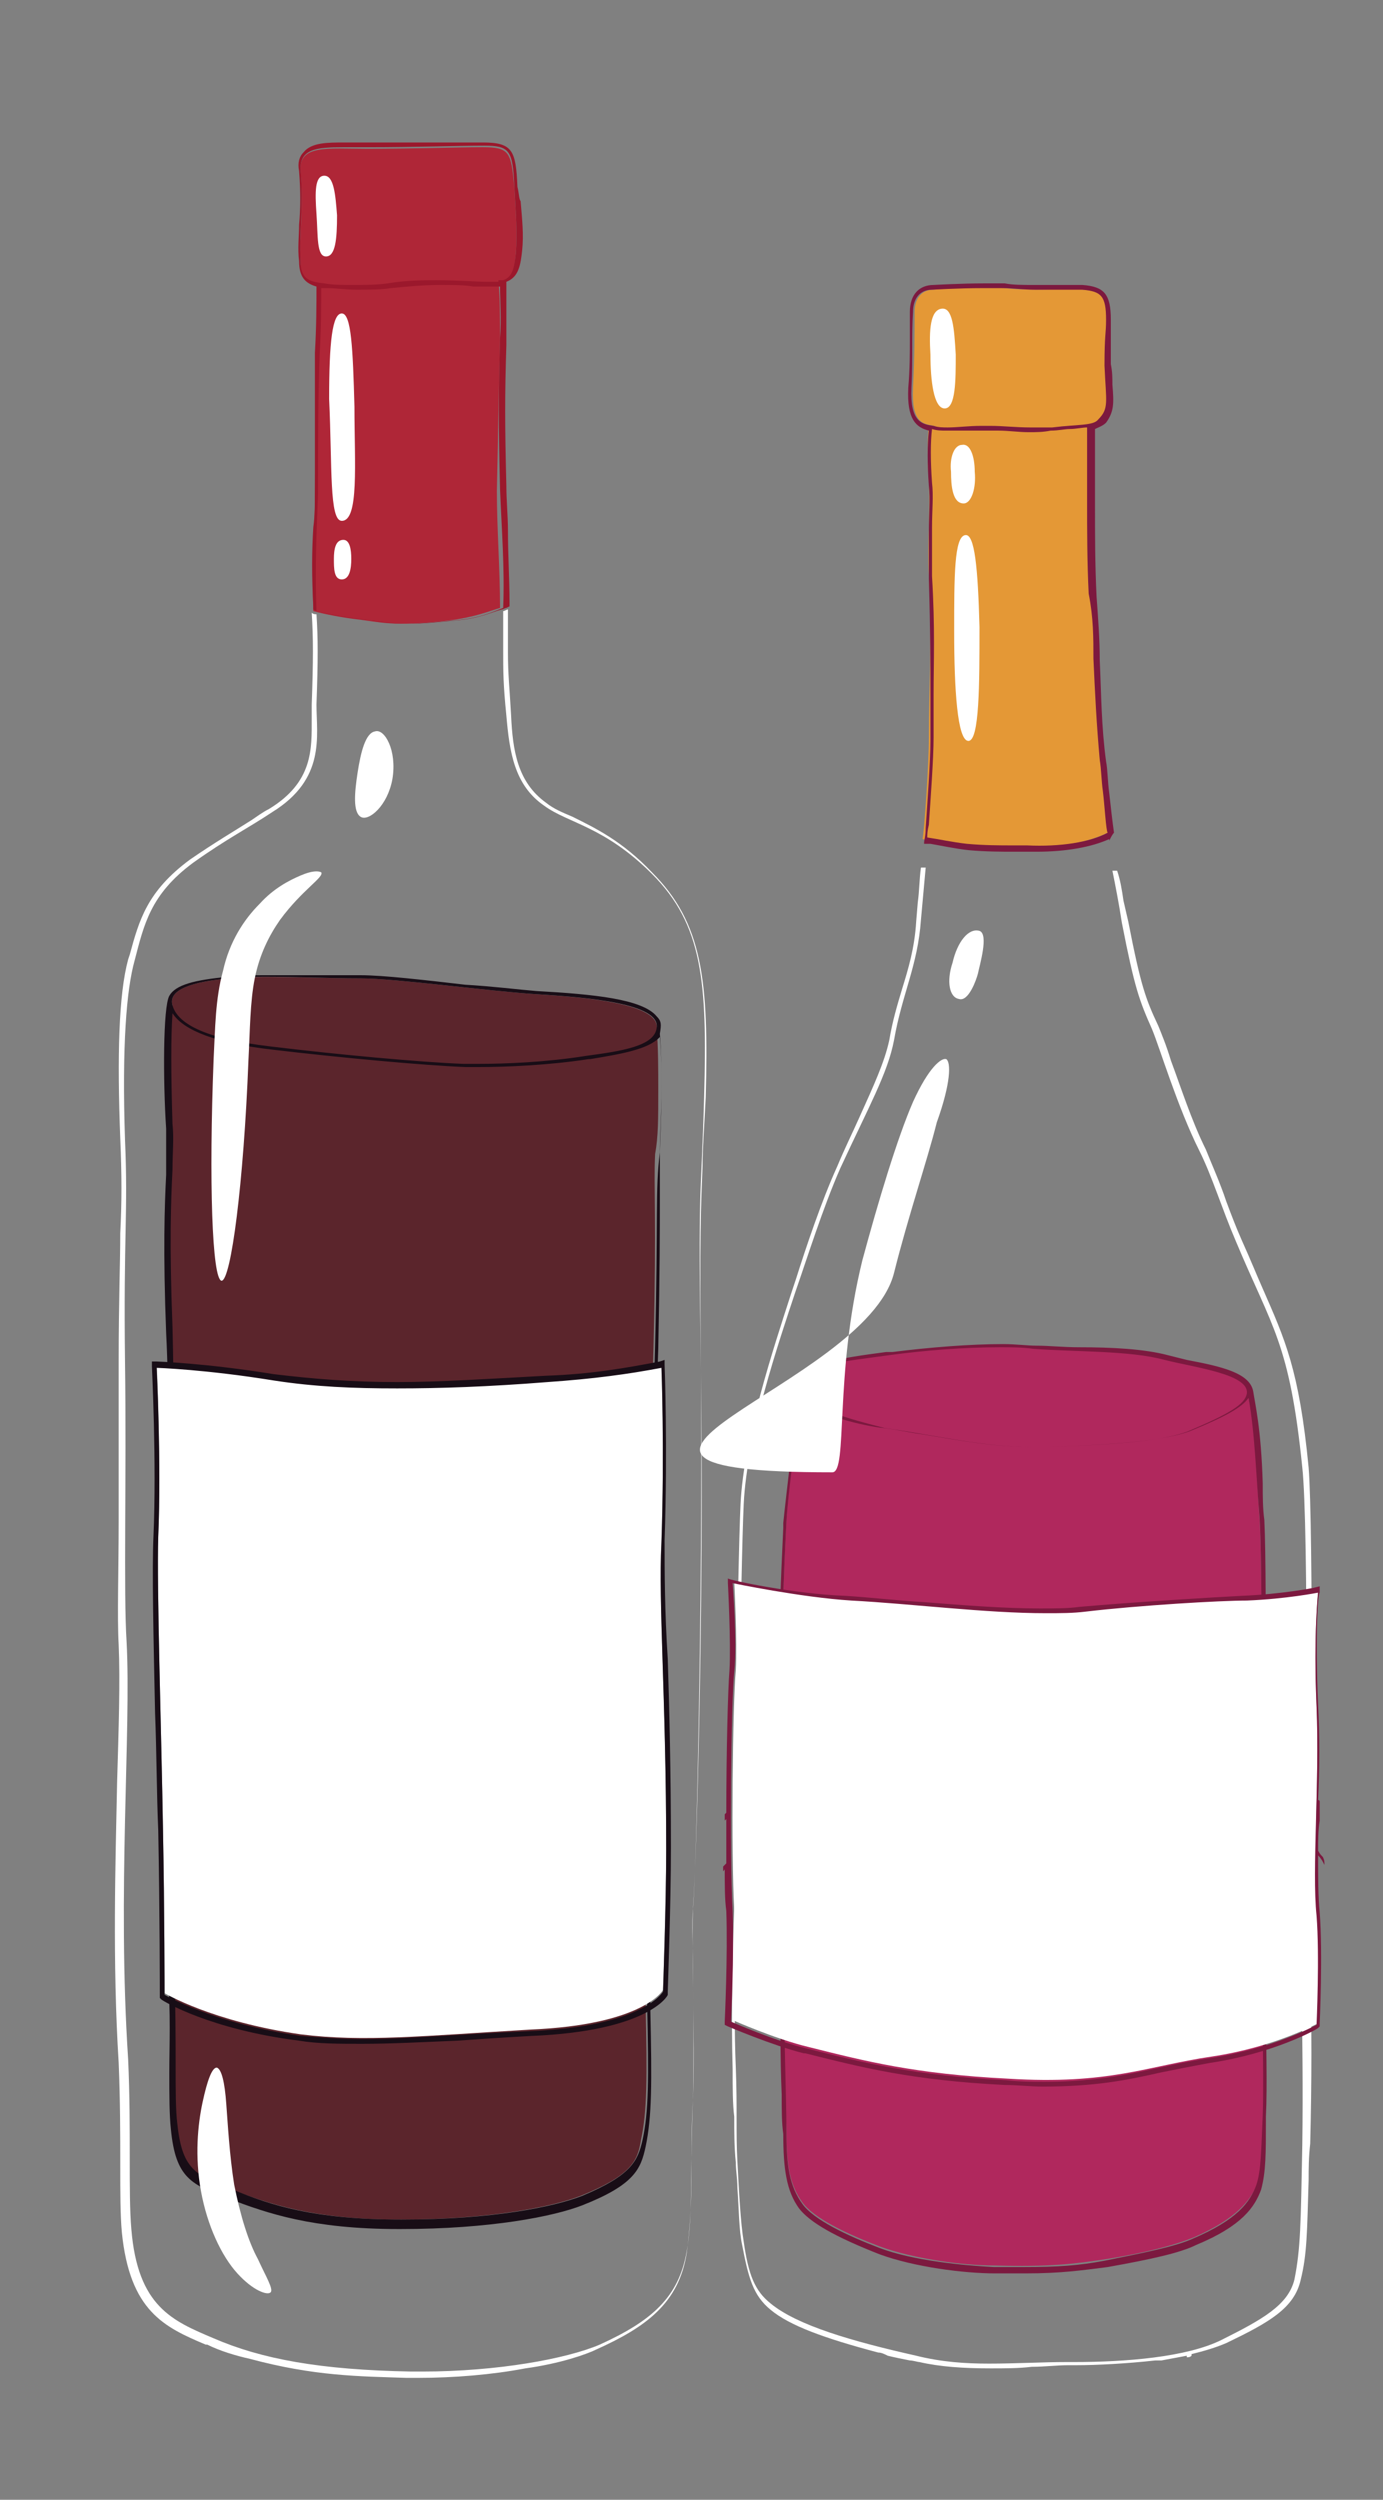 <svg xmlns="http://www.w3.org/2000/svg" xmlns:xlink="http://www.w3.org/1999/xlink" id="Livello_1" x="0px" y="0px" width="87.4px" height="157.9px" viewBox="0 0 87.4 157.9" style="enable-background:new 0 0 87.4 157.9;" xml:space="preserve"><rect x="0" y="0" width="87.4" height="157.9" fill="#808080" stroke="none"/><style type="text/css">	.st0{fill:#FFFFFF;}	.st1{fill:#AF2637;}	.st2{fill:#9B182C;}	.st3{fill:#5B252C;}	.st4{fill:#180D16;}	.st5{fill:#E49836;}	.st6{fill:#7C193F;}	.st7{fill:#B0285D;}</style><g>	<g>		<path class="st0" d="M36.2,51.6c-0.7-0.3-1.2-0.5-1.7-0.9c-1.8-1.3-2.1-3.3-2.2-5.5c-0.1-1.8-0.2-2.6-0.2-4l0-0.3   c0-0.7,0-1.6,0-2.4c-0.1,0-0.2,0.1-0.3,0.1c0,0.8,0,1.7,0,2.3c0,1.6,0,2.3,0.2,4.3c0.2,2.3,0.5,4.4,2.4,5.7   c1.5,1.1,3.8,1.3,6.8,4.3c3.2,3.2,3.5,6.8,3.3,14c-0.2,7.2-0.4,4.8-0.2,17.6c0.2,14.7-0.3,31.2-0.5,33.6c-0.1,2,0.1,7.1,0,11.9   c-0.2,5.1,0,7.6-0.4,9.9c-0.5,2.9-2.2,4.4-5.5,5.9c-2.1,0.9-6.5,1.7-11.2,1.7c-0.2,0-0.5,0-0.7,0c-5.8-0.1-9.5-0.8-12.5-2.1   c-2.6-1.1-4.8-2-5.2-6.9c-0.2-2.3,0-6.2-0.2-10.7c-0.7-10.6,0.2-20.8-0.1-26.4C7.8,100.6,8,93.3,7.9,86c-0.1-8,0.2-9.4,0-14   C7.7,66,8,62.5,8.5,60.7c0.6-2.3,1-4.2,3.7-6.2c2.1-1.5,3.5-2.2,5-3.2c3.4-2.1,2.8-4.8,2.8-6.8c0.1-2.8,0.1-4.2,0-5.7   c-0.1,0-0.2,0-0.3-0.1c0,0,0,0,0,0c0.1,1.6,0.1,3,0,5.8c0,0.3,0,0.6,0,0.9c0,1.9,0.1,4-2.7,5.7c-0.4,0.2-0.8,0.5-1.1,0.7   c-1.1,0.7-2.3,1.4-3.9,2.5c-2.7,2-3.2,3.8-3.8,6l-0.1,0.3c-0.6,2.2-0.7,6.1-0.5,11.3c0.1,2.4,0.1,4,0,6c0,1.9-0.1,4.2-0.1,8.1   c0,3.4,0,6.9,0,9.9c0,3.4-0.1,6.2,0,8c0.1,2.3,0,5.3-0.1,8.7c-0.1,5-0.3,11.3,0.1,17.7c0.1,2.4,0.1,4.6,0.1,6.5   c0,1.7,0,3.1,0.1,4.2c0.5,5,2.7,6,5.3,7.1l0.1,0c0.8,0.4,1.8,0.7,2.7,0.9c4.1,1.1,6.9,1.1,9.9,1.2c0.2,0,0.5,0,0.7,0   c2.3,0,4.7-0.2,6.8-0.6c2.2-0.3,3.9-0.9,4.5-1.2c3.1-1.4,5.2-2.9,5.7-6.1c0.2-1.5,0.3-3,0.3-5.4c0-1.3,0-2.7,0.1-4.5   c0.1-2.6,0-5.3,0-7.5c0-1.9-0.1-3.5,0-4.4c0.2-2.2,0.6-18.8,0.5-33.6c-0.1-9.2,0-10.6,0.1-13.3c0-1.1,0.1-2.3,0.2-4.3   c0.2-7.4-0.2-11-3.4-14.2C39.3,53.1,37.6,52.3,36.2,51.6z"></path>	</g>	<path class="st1" d="M31.6,21.5c0-1.5,0-2.7-0.1-3.7c-0.4,0-0.9,0-1.3,0c-3.4-0.2-6.8,0.7-10.1,0.2c0,1.1,0,2.6-0.1,4.4  c-0.1,2.6,0,5.1-0.1,8.8c0,2.5-0.2,4.6-0.1,7.4c0.7,0.2,1.8,0.4,2.6,0.5c1.7,0.2,2.4,0.5,5.9,0.1c1.7-0.2,2.6-0.6,3.3-0.8  c0-2.5-0.2-5-0.2-7.4C31.5,26.7,31.5,25,31.6,21.5z"></path>	<g>		<path class="st1" d="M30.5,9.3c-1.6,0-4.4,0.1-7.3,0.1c-2.5,0-4.4-0.3-4.2,1.5c0.2,2.2-0.1,3.8,0,5.7c0,1.1,0.5,1.3,1.5,1.4   c1,0.1,2.7,0.1,4,0c3.5-0.4,5.7,0,6.8-0.1c1.1-0.1,1.2-0.8,1.3-1.9c0.1-1.3,0-2.5-0.1-4.2C32.3,9.6,32.2,9.3,30.5,9.3z"></path>		<path class="st2" d="M32.7,11.8C32.6,9.5,32.4,9,30.5,9c-1,0-2.4,0-4,0c-1,0-2.1,0-3.2,0l-0.4,0l-0.6,0l-0.5,0   c-1.1,0-2.1,0-2.6,0.6c-0.3,0.3-0.4,0.7-0.3,1.2c0.1,1.3,0.1,2.3,0,3.4c0,0.7-0.1,1.5,0,2.3c0,1,0.4,1.4,1.1,1.6   c0,1.1,0,2.5-0.1,4.2c0,1.4,0,2.8,0,4.4c0,1.3,0,2.7,0,4.3c0,0.8,0,1.6-0.1,2.3c-0.1,1.6-0.1,3.1,0,5l0,0.2l0.2,0.1   c0.8,0.2,1.9,0.4,2.7,0.5c0.3,0,0.6,0.1,0.9,0.1c0.7,0.1,1.3,0.2,2.3,0.2c0.8,0,1.7-0.1,2.8-0.2c1.5-0.1,2.3-0.5,3-0.7   c0.1,0,0.2-0.1,0.3-0.1l0.2-0.1l0-0.2c0-1.5-0.1-3.1-0.1-4.6c0-0.9-0.1-1.9-0.1-2.8c-0.1-4-0.1-5.7,0-8.9l0-0.6c0-1.3,0-2.5,0-3.4   c0.8-0.3,0.9-1.1,1-2c0.1-1,0-1.9-0.1-3.1C32.8,12.6,32.8,12.2,32.7,11.8z M31.8,38.4c-0.8,0.3-1.6,0.7-3.3,0.8   c-1.2,0.1-2.1,0.2-2.8,0.2c-1.3,0-2-0.2-3.1-0.3c-0.8-0.1-1.9-0.3-2.6-0.5c-0.1-2.8,0-4.8,0.1-7.4c0-3.6,0-6.2,0.1-8.8   c0.1-1.7,0.1-3.1,0.1-4.2c0.1,0,0.2,0,0.4,0c0.5,0,1.2,0.1,1.8,0.1c0.8,0,1.6,0,2.2-0.1c1-0.1,2.1-0.2,3.1-0.2   c0.8,0,1.6,0,2.1,0.1c0.4,0,0.8,0,1.1,0c0.1,0,0.3,0,0.4,0c0.1,0,0.2,0,0.2,0c0,0.9,0.1,2,0,3.3c-0.1,3.5-0.1,5.2,0,9.5   C31.7,33.4,31.9,35.9,31.8,38.4z M32.6,16c-0.1,0.9-0.2,1.5-0.8,1.7c0,0,0,0,0,0c-0.1,0-0.2,0-0.3,0c0,0,0,0,0,0.1   c-0.1,0-0.2,0-0.3,0c-0.1,0-0.2,0-0.4,0c-0.7,0-1.8-0.1-3.2-0.1c-0.9,0-1.9,0-3.1,0.2c-0.7,0.1-1.5,0.1-2.2,0.1   c-0.7,0-1.3,0-1.8-0.1c-1-0.1-1.5-0.3-1.5-1.4c-0.1-1.9,0.2-3.5,0-5.7c-0.1-1.4,1-1.5,2.7-1.5c0.4,0,0.8,0,1.2,0   c0.1,0,0.3,0,0.4,0c2.9,0,5.7-0.1,7.3-0.1c1.6,0,1.8,0.3,1.9,2.5C32.6,13.5,32.7,14.7,32.6,16z"></path>	</g>	<path class="st0" d="M21.6,19.8c-0.6,0-0.8,1.8-0.8,5.4c0.2,4.3,0,7.7,0.8,7.7c1.1,0,0.8-3.6,0.8-7.2C22.3,22,22.2,19.8,21.6,19.8z  "></path>	<path class="st0" d="M21.7,34.1c-0.5,0-0.6,0.6-0.6,1.2c0,0.6,0,1.3,0.5,1.3c0.5,0,0.6-0.7,0.6-1.3S22.1,34.1,21.7,34.1z"></path>	<path class="st0" d="M20.5,11.1c-0.6,0-0.6,1-0.5,2.4c0.1,1.4,0,2.7,0.6,2.7c0.6,0,0.7-1.1,0.7-2.6C21.2,12.3,21.1,11.1,20.5,11.1z  "></path>	<path class="st3" d="M41.6,68.8c0-1.2,0-2.6-0.1-3.9c0.1-1.5-4.4-1.9-7.6-2.1c-3.1-0.2-8.9-1-11.1-1c-3.1,0-6.2-0.2-8.3,0  c-2.3,0.2-3.9,0.7-3.6,1.7c-0.1,1.5-0.2,3.9-0.1,7.5c0,0.9,0,1.8,0,2.9c-0.1,2-0.2,4.8,0,9.9c0.2,4,0.1,7.9,0,11.1  c0,2.2-0.1,4.1,0,5.3c0.1,2.2,0,5,0,8.2c-0.1,4.6-0.3,10.3,0.1,16c0.2,2.3,0.1,4.4,0.1,6.1c0,1.5,0,2.7,0.1,3.6  c0.3,2.9,1.1,3.3,3.5,4.2c2.4,0.9,5.2,1.9,10.6,1.9l0.1,0c5.6,0,9.6-0.8,11.4-1.5c3.2-1.3,3.6-2.2,3.8-3.5c0.4-1.8,0.4-4,0.3-8.5  l0-0.6c-0.1-4.5-0.1-8.7,0-10.6c0.2-2,0.1-17.1,0.5-30.5c0.2-8.2,0-9.9,0.1-12.1C41.6,71.8,41.6,70.7,41.6,68.8z"></path>	<path class="st4" d="M41.5,64.2c-0.9-1.1-4-1.4-7.6-1.6c-1.2-0.1-2.8-0.3-4.5-0.4c-2.6-0.3-5.2-0.6-6.6-0.6c-1.1,0-2.1,0-3.2,0  c-1,0-1.9,0-2.8,0c-1,0-1.8,0-2.4,0.1c-2.1,0.2-3.3,0.5-3.7,1.2c-0.4,0.7-0.4,5.4-0.2,8.4c0,0.9,0,1.8,0,2.9c-0.1,2-0.2,4.8,0,10  c0.2,3.9,0.1,7.8,0,11l0,0.1c0,2.2-0.1,4.1,0,5.3c0.1,2.2,0,4.9,0,8.2c-0.1,4.6-0.3,10.3,0.1,16c0.2,2.3,0.1,4.4,0.1,6.1  c0,1.5,0,2.7,0.1,3.6c0.3,3.1,1.3,3.5,3.7,4.4c2.4,0.9,5.2,1.9,10.7,1.9l0.1,0c5.7,0,9.7-0.8,11.5-1.5c3.3-1.3,3.7-2.3,4-3.7  c0.4-1.9,0.4-4,0.3-8.6l0-0.6l0-0.1c-0.1-4.4-0.1-8.6,0-10.5c0.1-0.8,0.1-3.9,0.1-8.1c0.1-6.1,0.1-14.5,0.4-22.5  c0.1-5,0.1-7.6,0.1-9.3c0-1.1,0-1.9,0-2.8c0-1,0.1-2.1,0.1-4.1c0-1.5,0-2.6-0.1-3.7C41.8,64.7,41.8,64.5,41.5,64.2z M14.5,61.8  c0.7-0.1,1.5-0.1,2.4-0.1c1.8,0,3.9,0.1,5.9,0.1c2.2,0,8,0.8,11.1,1c3.3,0.2,7.8,0.6,7.6,2.1c-0.1,1.2-2.3,1.5-4.5,1.8  c-2.5,0.4-5.1,0.5-6.8,0.5c-0.3,0-0.7,0-0.9,0c-2.7-0.1-8.1-0.6-12.2-1.1c-4.3-0.5-5.9-1.5-6.2-2.6C10.6,62.5,12.2,62,14.5,61.8z   M41.4,85c-0.4,13.5-0.3,28.5-0.5,30.5c-0.1,1.8-0.1,6.1,0,10.6l0,0.6c0.1,4.6,0.1,6.7-0.3,8.5c-0.3,1.3-0.7,2.2-3.8,3.5  c-1.8,0.7-5.7,1.5-11.4,1.5l-0.1,0c-5.4,0-8.2-0.9-10.6-1.9c-2.4-0.9-3.2-1.3-3.5-4.2c-0.1-0.8-0.1-2.1-0.1-3.6  c0-1.7,0-3.9-0.1-6.1c-0.4-5.7-0.2-11.4-0.1-16c0.1-3.2,0.2-6,0-8.2c-0.1-1.2,0-3.1,0-5.3c0.1-3.2,0.1-7.1,0-11.1  c-0.2-5.2-0.1-7.9,0-9.9c0-1.1,0.1-2,0-2.9c-0.1-3.3-0.1-5.5,0-7c0.7,1.1,2.8,1.9,6.3,2.3c4.2,0.5,9.6,1,12.2,1.1  c0.3,0,0.6,0,0.9,0c1.6,0,4.3-0.1,6.9-0.5l0.1,0c1.8-0.3,3.7-0.6,4.4-1.4c0.1,1.1,0.1,2.2,0.1,3.2c0,1.9-0.1,3-0.1,4.1  C41.4,75.2,41.6,76.8,41.4,85z"></path>	<path class="st0" d="M23.7,46.2c-0.6,0.1-0.9,1.3-1.1,2.6c-0.2,1.3-0.3,2.5,0.2,2.8c0.5,0.3,1.7-0.7,2-2.4  C25.1,47.4,24.3,46,23.7,46.2z"></path>	<path class="st0" d="M19,55.3c-0.7,0.3-1.7,0.8-2.6,1.8c-1,1-1.9,2.4-2.3,4.2c-0.5,1.8-0.5,3.7-0.6,5.6c-0.3,7.7-0.1,13.9,0.5,14  c0.6,0,1.4-6.2,1.7-13.9c0.1-1.9,0.1-3.7,0.4-5.2c0.3-1.5,0.9-2.7,1.6-3.7c1.4-1.9,2.8-2.7,2.6-3C20.1,55,19.7,55,19,55.3z"></path>	<path class="st0" d="M14.8,138c-0.3-1.9-0.4-3.8-0.5-5.1c-0.1-1.4-0.3-2.2-0.6-2.3c-0.3,0-0.6,0.8-0.9,2.2  c-0.3,1.4-0.5,3.4-0.1,5.6c0.4,2.2,1.3,4.1,2.3,5.2c1,1.1,1.9,1.4,2.1,1.2c0.2-0.2-0.3-1-0.8-2.1C15.7,141.6,15.2,140,14.8,138z"></path>	<g>		<g>			<path class="st0" d="M41.8,97.3c0.2-5.9,0-11.1,0-11.1c-2.2,0.4-4.4,0.8-7.2,0.9c-7.6,0.4-12.2,0.6-17.3-0.2    c-4.3-0.6-7.4-0.8-7.4-0.8S10.2,92.3,10,97c-0.1,3.2,0.2,12.4,0.3,18.5c0.1,5.2,0.1,10.4,0.1,10.4s3,1.8,8.6,2.6    c4,0.5,7.7,0.1,14.5-0.3c7.2-0.3,8.4-2.5,8.4-2.5s0.2-5.5,0.2-9.1C42.1,107.2,41.6,101.2,41.8,97.3z"></path>			<path class="st4" d="M42,97.3c0.2-5.9,0-11.1,0-11.1l0-0.3L41.7,86c-2.1,0.4-4.3,0.8-7.2,0.9c-3.7,0.2-6.7,0.4-9.4,0.4    c-2.9,0-5.3-0.2-7.8-0.5C13,86.1,9.9,86,9.9,86l-0.3,0l0,0.3c0,0.1,0.3,6.1,0.1,10.7c-0.1,2.1,0,6.5,0.1,11.2    c0.1,2.5,0.1,5.2,0.2,7.4c0.1,5.2,0.1,10.4,0.1,10.4v0.2l0.1,0.1c0.1,0.1,3.1,1.9,8.7,2.6c1.2,0.2,2.5,0.2,4,0.2    c1.8,0,3.6-0.1,6-0.2c1.4-0.1,2.9-0.2,4.7-0.3c7.3-0.3,8.6-2.5,8.6-2.6l0-0.1l0-0.1c0-0.1,0.2-5.5,0.2-9.1    c0-4.8-0.1-8.8-0.2-11.9C42,101.7,42,99.2,42,97.3z M41.9,125.8c0,0-1.2,2.2-8.4,2.5c-4.6,0.2-7.8,0.5-10.6,0.5    c-1.4,0-2.6-0.1-3.9-0.2c-5.6-0.8-8.6-2.6-8.6-2.6s0-5.2-0.1-10.4c-0.1-6.2-0.4-15.3-0.3-18.5c0.2-4.6-0.1-10.7-0.1-10.7    s3.1,0.1,7.4,0.8c2.6,0.4,5,0.5,7.8,0.5c2.7,0,5.7-0.1,9.5-0.4c2.9-0.2,5.1-0.5,7.2-0.9c0,0,0.2,5.2,0,11.1    c-0.2,3.8,0.3,9.9,0.3,19.4C42.1,120.3,41.9,125.8,41.9,125.8z"></path>		</g>	</g>	<g>		<path class="st5" d="M69.1,37.5c-0.2-3.1,0-6.3-0.1-8.2c0-1.1,0-1.9-0.1-2.5c-1.1,0.2-2.2,0.2-3.3,0.1c-2.2-0.1-4.5,0-6.7,0   c-0.1,0-0.1,0-0.2,0c-0.1,0.8-0.1,2.1,0,3.6c0.1,1.6-0.1,3.7,0,5.9c0.2,4.7,0,6.9,0,10.2c0,1.7-0.3,6-0.4,6.4   c0.8,0.2,1.7,0.4,2.6,0.4c1.5,0.1,2.8,0.1,3.8,0.1c2.4,0.1,4.3-0.4,5.3-0.9c-0.2-1.4-0.3-3.4-0.5-4.7   C69.3,44.5,69.3,41.5,69.1,37.5z"></path>		<g>			<path class="st5" d="M70,20.2c0-1.5-0.4-1.8-1.5-1.9c-1.2-0.1-3.3,0.1-5-0.1S59,18.3,59,18.3c-0.8,0-1.2,0.6-1.2,1.4    c0,1.4,0,2.8-0.1,4.8c-0.1,2.2,0.6,2.3,1.4,2.4c1.1,0.2,2.2-0.1,3.6,0c1.2,0.1,2.4,0.2,3.9,0.1c1.6-0.2,2.6,0,3.1-0.6    c0.7-0.7,0.4-1.1,0.4-3.4C69.9,21,70,21,70,20.2z"></path>			<path class="st6" d="M70.3,24.3c0-0.4,0-0.8-0.1-1.3c0-1.3,0-1.7,0-2.1c0-0.2,0-0.4,0-0.7c0-1.6-0.4-2.1-1.8-2.2    c-0.3,0-0.6,0-0.9,0c-0.3,0-0.6,0-1,0c-0.4,0-0.7,0-1.1,0c-0.8,0-1.4,0-1.9-0.1c-0.4,0-0.8,0-1.3,0C60.7,17.9,59,18,59,18    c-0.9,0-1.5,0.6-1.5,1.7c0,0.6,0,1.1,0,1.7c0,0.9,0,1.9-0.1,3.1c-0.1,2,0.5,2.5,1.3,2.7c-0.1,0.9-0.1,2.1,0,3.5    c0.1,0.8,0,1.8,0,2.8c0,1,0,2,0,3.1c0.1,3.3,0.1,5.4,0.1,7.5c0,0.9,0,1.8,0,2.7c0,1.3-0.2,4-0.3,5.5c0,0.5-0.1,0.8-0.1,0.9l0,0.1    l0.1,0l0,0c0,0,0,0,0,0c0.1,0,0.2,0,0.3,0c0,0,0,0,0,0c0.6,0.1,1.5,0.3,2.4,0.4c1.1,0.1,2.1,0.1,2.9,0.1c0.3,0,0.6,0,0.9,0    c0.2,0,0.3,0,0.5,0c1.9,0,3.5-0.3,4.6-0.8c0,0,0,0,0,0.1c0.1-0.2,0.2-0.4,0.3-0.5c-0.1-0.7-0.2-1.6-0.3-2.5    c-0.1-0.7-0.1-1.5-0.2-2c-0.3-2.2-0.3-4.2-0.4-6.4c0-1.3-0.1-2.6-0.2-4c-0.1-2-0.1-4-0.1-5.7c0-1,0-1.8,0-2.5c0-1,0-1.8,0-2.4    c0.2-0.1,0.5-0.2,0.7-0.4C70.4,26,70.4,25.5,70.3,24.3z M69.1,41.6c0.1,2.2,0.2,4.2,0.4,6.4c0.1,0.6,0.1,1.3,0.2,2    c0.1,0.8,0.2,2.5,0.3,2.6c-1.1,0.6-3,0.9-5.1,0.8c-0.3,0-0.6,0-0.9,0c-0.8,0-1.8,0-2.9-0.1c-0.9-0.1-1.8-0.3-2.5-0.4    c0-0.2,0-0.4,0.1-0.8c0.1-1.5,0.3-4.2,0.3-5.5c0-1,0-1.8,0-2.7c0-2.1,0.1-4.2-0.1-7.5c0-1,0-2.1,0-3.1c0-1,0.1-2,0-2.8    c-0.1-1.4-0.1-2.6,0-3.4c0,0,0,0,0,0c0.3,0.1,0.6,0.1,0.9,0.1c0.3,0,0.7,0,1,0c0.4,0,0.7,0,1.1,0c0.2,0,0.4,0,0.6,0l0.6,0    c0.6,0,1.3,0.1,1.9,0.1c0.5,0,0.9,0,1.4-0.1c0.5,0,0.9-0.1,1.2-0.1c0.4,0,0.8-0.1,1.1-0.1c0,0.6,0,1.3,0,2.3c0,0.7,0,1.5,0,2.5    c0,1.6,0,3.7,0.1,5.7C69.1,39,69.1,40.3,69.1,41.6z M66.5,27C66,27,65.6,27,65.1,27c-0.9,0-1.7-0.1-2.5-0.1c-0.2,0-0.4,0-0.6,0    c-0.8,0-1.5,0.1-2.1,0.1c-0.3,0-0.6,0-0.9-0.1c-0.7-0.1-1.5-0.2-1.4-2.4c0.1-2,0-3.4,0.1-4.8c0-0.8,0.4-1.4,1.2-1.4    c0,0,1.7-0.1,3.2-0.1c0.5,0,0.9,0,1.3,0c0.6,0,1.3,0.1,2,0.1c0.7,0,1.5,0,2.1,0c0.3,0,0.7,0,0.9,0c1.2,0.1,1.5,0.4,1.5,1.9    c0,0.9-0.1,0.9-0.1,2.9c0.1,2.3,0.3,2.7-0.4,3.4C69.1,26.9,68.1,26.8,66.5,27z"></path>			<path class="st0" d="M82.7,92.7c-0.6-6.2-1.5-8.1-2.9-11.3c-0.4-0.9-0.8-1.9-1.3-3c-0.4-0.9-0.7-1.7-1-2.5    c-0.4-1.2-0.9-2.3-1.3-3.3c-0.9-1.8-1.6-4-2.2-5.6c-0.3-1-0.6-1.7-0.8-2.2c-0.8-1.7-1.1-2.5-1.9-6.6L71,56.9    c-0.1-0.7-0.2-1.3-0.4-1.9c-0.1,0-0.2,0-0.3,0c0.2,1,0.4,2,0.6,3.3c0.8,4.1,1.1,4.9,1.9,6.7c0.5,1.2,1.6,4.9,3,7.7    c0.8,1.6,1.4,3.6,2.3,5.7c2.3,5.5,3.4,6.4,4.2,14.3c0.4,3.6,0.3,23,0,26.7c-0.2,2.1,0.1,9.1,0,16.1c-0.1,5-0.1,6.5-0.5,8.5    c-0.4,1.6-2,2.5-4.6,3.8c-2.2,1.1-6.1,1.4-9.3,1.4c-0.1,0-0.2,0-0.3,0c-0.1,0-0.1,0-0.2,0c-1.5,0-3.2,0.1-4.9,0.1    c-1.5,0-3-0.1-4.6-0.5c-4-0.9-7.5-1.9-9.2-3.3c-1-0.8-1.4-1.8-1.7-3.9c-0.2-1.2-0.3-3.2-0.4-5.1c-0.1-1.8,0-3.3-0.1-5.9    c-0.2-4.5,0.1-10.8,0.1-12c0-1.9,0.2-19.3,0.4-23.6c0.2-4.3,2.2-10.2,3.3-13.5c0.7-2,1.7-5.2,2.8-7.7c1.8-3.9,3-6,3.4-8.1    c0.5-2.9,1.5-4.7,1.7-7.6c0.1-1.1,0.2-2.2,0.3-3.3c-0.1,0-0.2,0-0.3,0c-0.1,0.7-0.1,1.5-0.2,2.2l-0.1,1.2c-0.1,1.7-0.5,3-0.9,4.3    c-0.3,1-0.6,2-0.8,3.2c-0.3,1.4-1,2.9-1.9,4.9c-0.4,0.9-0.9,1.9-1.4,3.1c-1,2.2-2,5.2-2.6,7.1l-0.2,0.6L50,81.7    c-1.1,3.4-3,9.1-3.2,13.3c-0.2,4.2-0.4,21.6-0.4,23.6c0,0.3,0,1,0,1.9c-0.1,2.6-0.2,6.8-0.1,10.2c0,1.2,0,2.2,0.1,3    c0,1,0,1.9,0.1,2.9c0,0.5,0.1,1,0.1,1.6c0.1,1.4,0.1,2.7,0.3,3.6c0.4,2.1,0.7,3.2,1.8,4.1c1.2,1,3.4,1.8,6.8,2.7    c0.2,0,0.4,0.1,0.6,0.2c0,0,0,0,0,0c0.4,0.1,0.9,0.2,1.4,0.3c0,0,0,0,0,0c0.2,0,0.5,0.1,0.6,0.1c1.3,0.3,2.8,0.4,4.5,0.4    c0.9,0,1.8,0,2.6-0.1c0.8,0,1.6-0.1,2.3-0.1l0.2,0l0.3,0c1.3,0,3.2-0.1,5-0.3c0.1,0,0.2,0,0.3,0c0,0,0.1,0,0.1,0c0,0,0,0,0,0    c0.5-0.1,1.1-0.2,1.6-0.3c0,0,0,0.1,0,0.1c0.1,0,0.2,0,0.3-0.1c0,0,0,0,0-0.1c0.8-0.2,1.5-0.4,2.2-0.7c2.7-1.3,4.3-2.2,4.7-4    c0.4-1.6,0.4-3,0.5-6.3c0-0.7,0-1.4,0.1-2.3c0.1-3.9,0.1-7.7,0-10.7c0-2.5,0-4.4,0-5.4C82.9,115.8,83,96.4,82.7,92.7z"></path>		</g>		<path class="st7" d="M79.6,96c-0.2-2.5-0.2-6-0.8-8.1c0.1-1.2-3.2-1.6-5.2-2.1c-2.2-0.5-5.7-0.5-8.3-0.7c-2.6-0.2-6.2,0-9.1,0.4   c-3,0.4-5.3,0.6-5.6,1.7c0,0.1,0,0.3,0,0.4c-0.3,2.8-0.8,6.6-0.9,8.4c-0.1,2-0.5,9.5-0.2,16.7c0.3,7.3,0.2,9.9,0.1,12.7   c-0.2,2.4,0,6.8,0.1,9.2c0,2.1,0.2,3.4,1,4.5c0.7,1,2.8,2,4.9,2.8c2.2,0.8,5.3,1.2,7.2,1.2c3.6,0.1,5.1-0.1,7.1-0.4   c2.5-0.4,4.4-0.9,5.6-1.4c2.7-1.2,3.5-2.3,4-3.4c0.4-0.9,0.4-2.2,0.4-4.4c0.1-3.2,0-7.8-0.1-13.4C79.7,108.6,79.8,99,79.6,96z"></path>		<path class="st6" d="M80,120.2c0-3.8,0-7.3,0-10.5C80,103,80,98,79.9,96c-0.1-0.7-0.1-1.5-0.1-2.3c-0.1-3.5-0.5-5.1-0.6-5.8   c-0.2-1.2-2.1-1.6-4.2-2c-0.4-0.1-0.8-0.2-1.2-0.3c-1.5-0.4-3.6-0.5-5.6-0.5c-1,0-1.9-0.1-2.7-0.1c-0.6,0-1.3-0.1-2.1-0.1   c-2.1,0-4.6,0.2-7,0.5l-0.4,0c-3,0.4-5.1,0.7-5.5,1.9c-0.1,0.2-0.1,0.4-0.1,0.6s-0.2,2.5-0.4,3.9c-0.2,1.7-0.4,3.4-0.5,4.4l0,0.3   c-0.1,2.3-0.5,9.5-0.2,16.4c0.3,7.6,0.2,10.1,0.1,12.7c-0.1,1.7-0.1,4.4,0,6.7c0,1,0,1.8,0.1,2.5c0,2.2,0.2,3.6,1,4.7   c0.7,0.9,2.3,1.8,5.1,2.9c2.2,0.8,5.3,1.2,7.3,1.2c0.7,0,1.4,0,1.9,0c2.3,0,3.6-0.2,5.2-0.4c2.8-0.5,4.6-0.9,5.6-1.4   c2.9-1.2,3.7-2.4,4.1-3.5C80,137.2,80,136,80,134l0-0.3c0.1-2,0-4.6,0-7.5C80,124.3,80,122.4,80,120.2z M50.6,87.3   c0.3-1.1,2.7-1.3,5.6-1.7c2.2-0.3,4.7-0.5,7-0.5c0.7,0,1.4,0,2.1,0.1c2.7,0.2,6.1,0.1,8.3,0.7c2,0.5,5.3,0.9,5.2,2.1   c-0.1,0.7-1.1,1.3-3.7,2.4c-1.8,0.7-5.5,0.9-9.2,1c-0.2,0-0.4,0-0.6,0c-3.2,0-5.9-0.7-9.4-1.2C54,89.7,50.1,88.8,50.6,87.3z    M79.8,133.6c-0.1,2.2-0.1,3.5-0.4,4.4c-0.4,1.1-1.2,2.2-4,3.4c-1.1,0.5-3.1,0.9-5.6,1.4c-1.6,0.3-2.9,0.4-5.1,0.4   c-0.6,0-1.2,0-1.9,0c-1.9-0.1-5.1-0.4-7.2-1.2c-2.1-0.8-4.2-1.8-4.9-2.8c-0.8-1.1-1-2.4-1-4.5c0-2.4-0.2-6.8-0.1-9.2   c0.2-2.9,0.3-5.4-0.1-12.7c-0.3-7.2,0.1-14.7,0.2-16.7c0.1-1.8,0.6-5.1,0.8-7.9c0.9,1.2,4.3,1.9,5.3,2c0.9,0.1,1.7,0.3,2.5,0.4   c2.4,0.4,4.5,0.8,7,0.8c0.2,0,0.4,0,0.6,0c3.5-0.1,7.4-0.3,9.3-1c2.2-0.9,3.3-1.5,3.7-2.1c0.4,2.1,0.5,5.2,0.7,7.6   c0.2,3.1,0.1,12.6,0.1,24.3C79.7,125.9,79.9,130.4,79.8,133.6z"></path>		<path class="st0" d="M61.9,58.8c-0.7-0.2-1.4,0.7-1.7,2C59.8,62,60,63,60.6,63.1c0.6,0.2,1.1-1.2,1.2-1.6   C61.9,61,62.5,59,61.9,58.8z"></path>		<path class="st0" d="M57.7,69.6c-1,2.3-2.2,6.3-3.2,10c-1.8,7.3-0.9,13.4-1.9,13.4c-20.1,0,2.1-5.4,3.9-12.6   c0.9-3.6,2.1-7.1,2.7-9.5c0.9-2.5,0.9-3.8,0.6-4C59.5,66.8,58.7,67.4,57.7,69.6z"></path>		<path class="st0" d="M61,33.8c-0.7,0.1-0.7,2.6-0.7,6.1c0,3.6,0.2,6.9,0.9,6.9c0.7,0,0.7-3.6,0.7-7.2C61.8,35.9,61.6,33.7,61,33.8   z"></path>		<path class="st0" d="M60.8,28.1c-0.5,0-0.8,0.8-0.7,1.7c0,0.9,0.1,2,0.8,2c0.5,0,0.8-1,0.7-2C61.6,28.8,61.3,28,60.8,28.1z"></path>		<path class="st0" d="M59.5,19.5c-0.7,0.1-0.8,1.3-0.7,2.9c0,1.6,0.2,3.4,0.9,3.4c0.7,0,0.7-1.8,0.7-3.4   C60.3,20.7,60.2,19.4,59.5,19.5z"></path>		<g>			<path class="st0" d="M83.2,107.7c-0.2-4.5,0.1-7.2,0.1-7.2s-2,0.4-4.5,0.5c-1.7,0.1-6.9,0.4-10.2,0.7c-4,0.4-10-0.5-14.7-0.7    c-3.2-0.2-7.5-1.1-7.5-1.1s0.2,3.8,0.1,5.6c-0.2,2.1-0.3,11.6-0.1,15.1c0.1,2.8-0.1,7-0.1,7s2.7,1.2,4.8,1.7    c3.6,0.9,6.7,1.7,12.6,2c6.4,0.4,8.8-0.8,12.9-1.4c4-0.6,6.7-2.1,6.7-2.1s0.2-4.4,0-7C82.9,118,83.4,112.5,83.2,107.7z"></path>			<path class="st6" d="M83.7,117.8c0-0.2,0-0.3-0.1-0.5c-0.1-0.1-0.2-0.2-0.3-0.4c0-0.6,0-1.3,0.1-1.9c0-0.3,0-0.6,0-0.9    c0,0,0,0,0,0c0-0.1,0-0.1,0-0.2c0-0.1,0-0.1,0-0.1c0,0,0-0.1-0.1-0.1c0.1-2,0.1-4.1,0-6c-0.2-4.5,0-7.1,0.1-7.1l0-0.4l-0.4,0.1    c0,0-2,0.4-4.5,0.5c-1.9,0.1-6.9,0.4-10.3,0.7c-0.7,0.1-1.5,0.1-2.5,0.1c-2.2,0-4.8-0.2-7.3-0.4c-1.7-0.1-3.4-0.3-5-0.4    c-3.1-0.1-7.4-1-7.4-1.1L46,99.6l0,0.4c0,0,0.2,3.8,0.1,5.5c-0.1,1.2-0.2,5.2-0.2,9c0,0-0.1,0.1-0.1,0.1c0,0.1,0,0.2,0,0.4    c0,0,0.1-0.1,0.1-0.1c0,1,0,1.9,0,2.8c-0.1,0.1-0.1,0.1-0.2,0.2c0,0.1,0,0.2,0,0.3c0.1-0.1,0.1-0.1,0.1-0.2c0,1.1,0,2,0.1,2.7    c0.1,2.8-0.1,7-0.1,7l0,0.2l0.2,0.1c0,0,2.8,1.2,4.8,1.7l0.1,0c3.6,0.9,6.7,1.7,12.6,2c0.8,0,1.6,0.1,2.4,0.1    c3.3,0,5.3-0.4,7.5-0.9c1-0.2,2-0.4,3.1-0.6c4-0.6,6.7-2.1,6.8-2.2l0.1-0.1l0-0.2c0,0,0.2-4.4,0-7c-0.1-1-0.1-2.2-0.1-3.6    C83.5,117.4,83.6,117.6,83.7,117.8z M83.2,127.9c0,0-2.7,1.5-6.7,2.1c-3.5,0.5-5.8,1.5-10.5,1.5c-0.7,0-1.5,0-2.4-0.1    c-5.9-0.3-9-1.1-12.6-2c-2.1-0.5-4.8-1.7-4.8-1.7s0.2-4.2,0.1-7c-0.2-3.6-0.1-13.1,0.1-15.1c0.2-1.8-0.1-5.6-0.1-5.6    s4.3,0.9,7.5,1.1c3.8,0.2,8.5,0.8,12.3,0.8c0.9,0,1.7,0,2.5-0.1c3.4-0.4,8.5-0.7,10.2-0.7c2.5-0.1,4.5-0.5,4.5-0.5    s-0.3,2.6-0.1,7.2c0.2,4.8-0.3,10.3,0,13.2C83.4,123.5,83.2,127.9,83.2,127.9z"></path>		</g>	</g></g></svg>